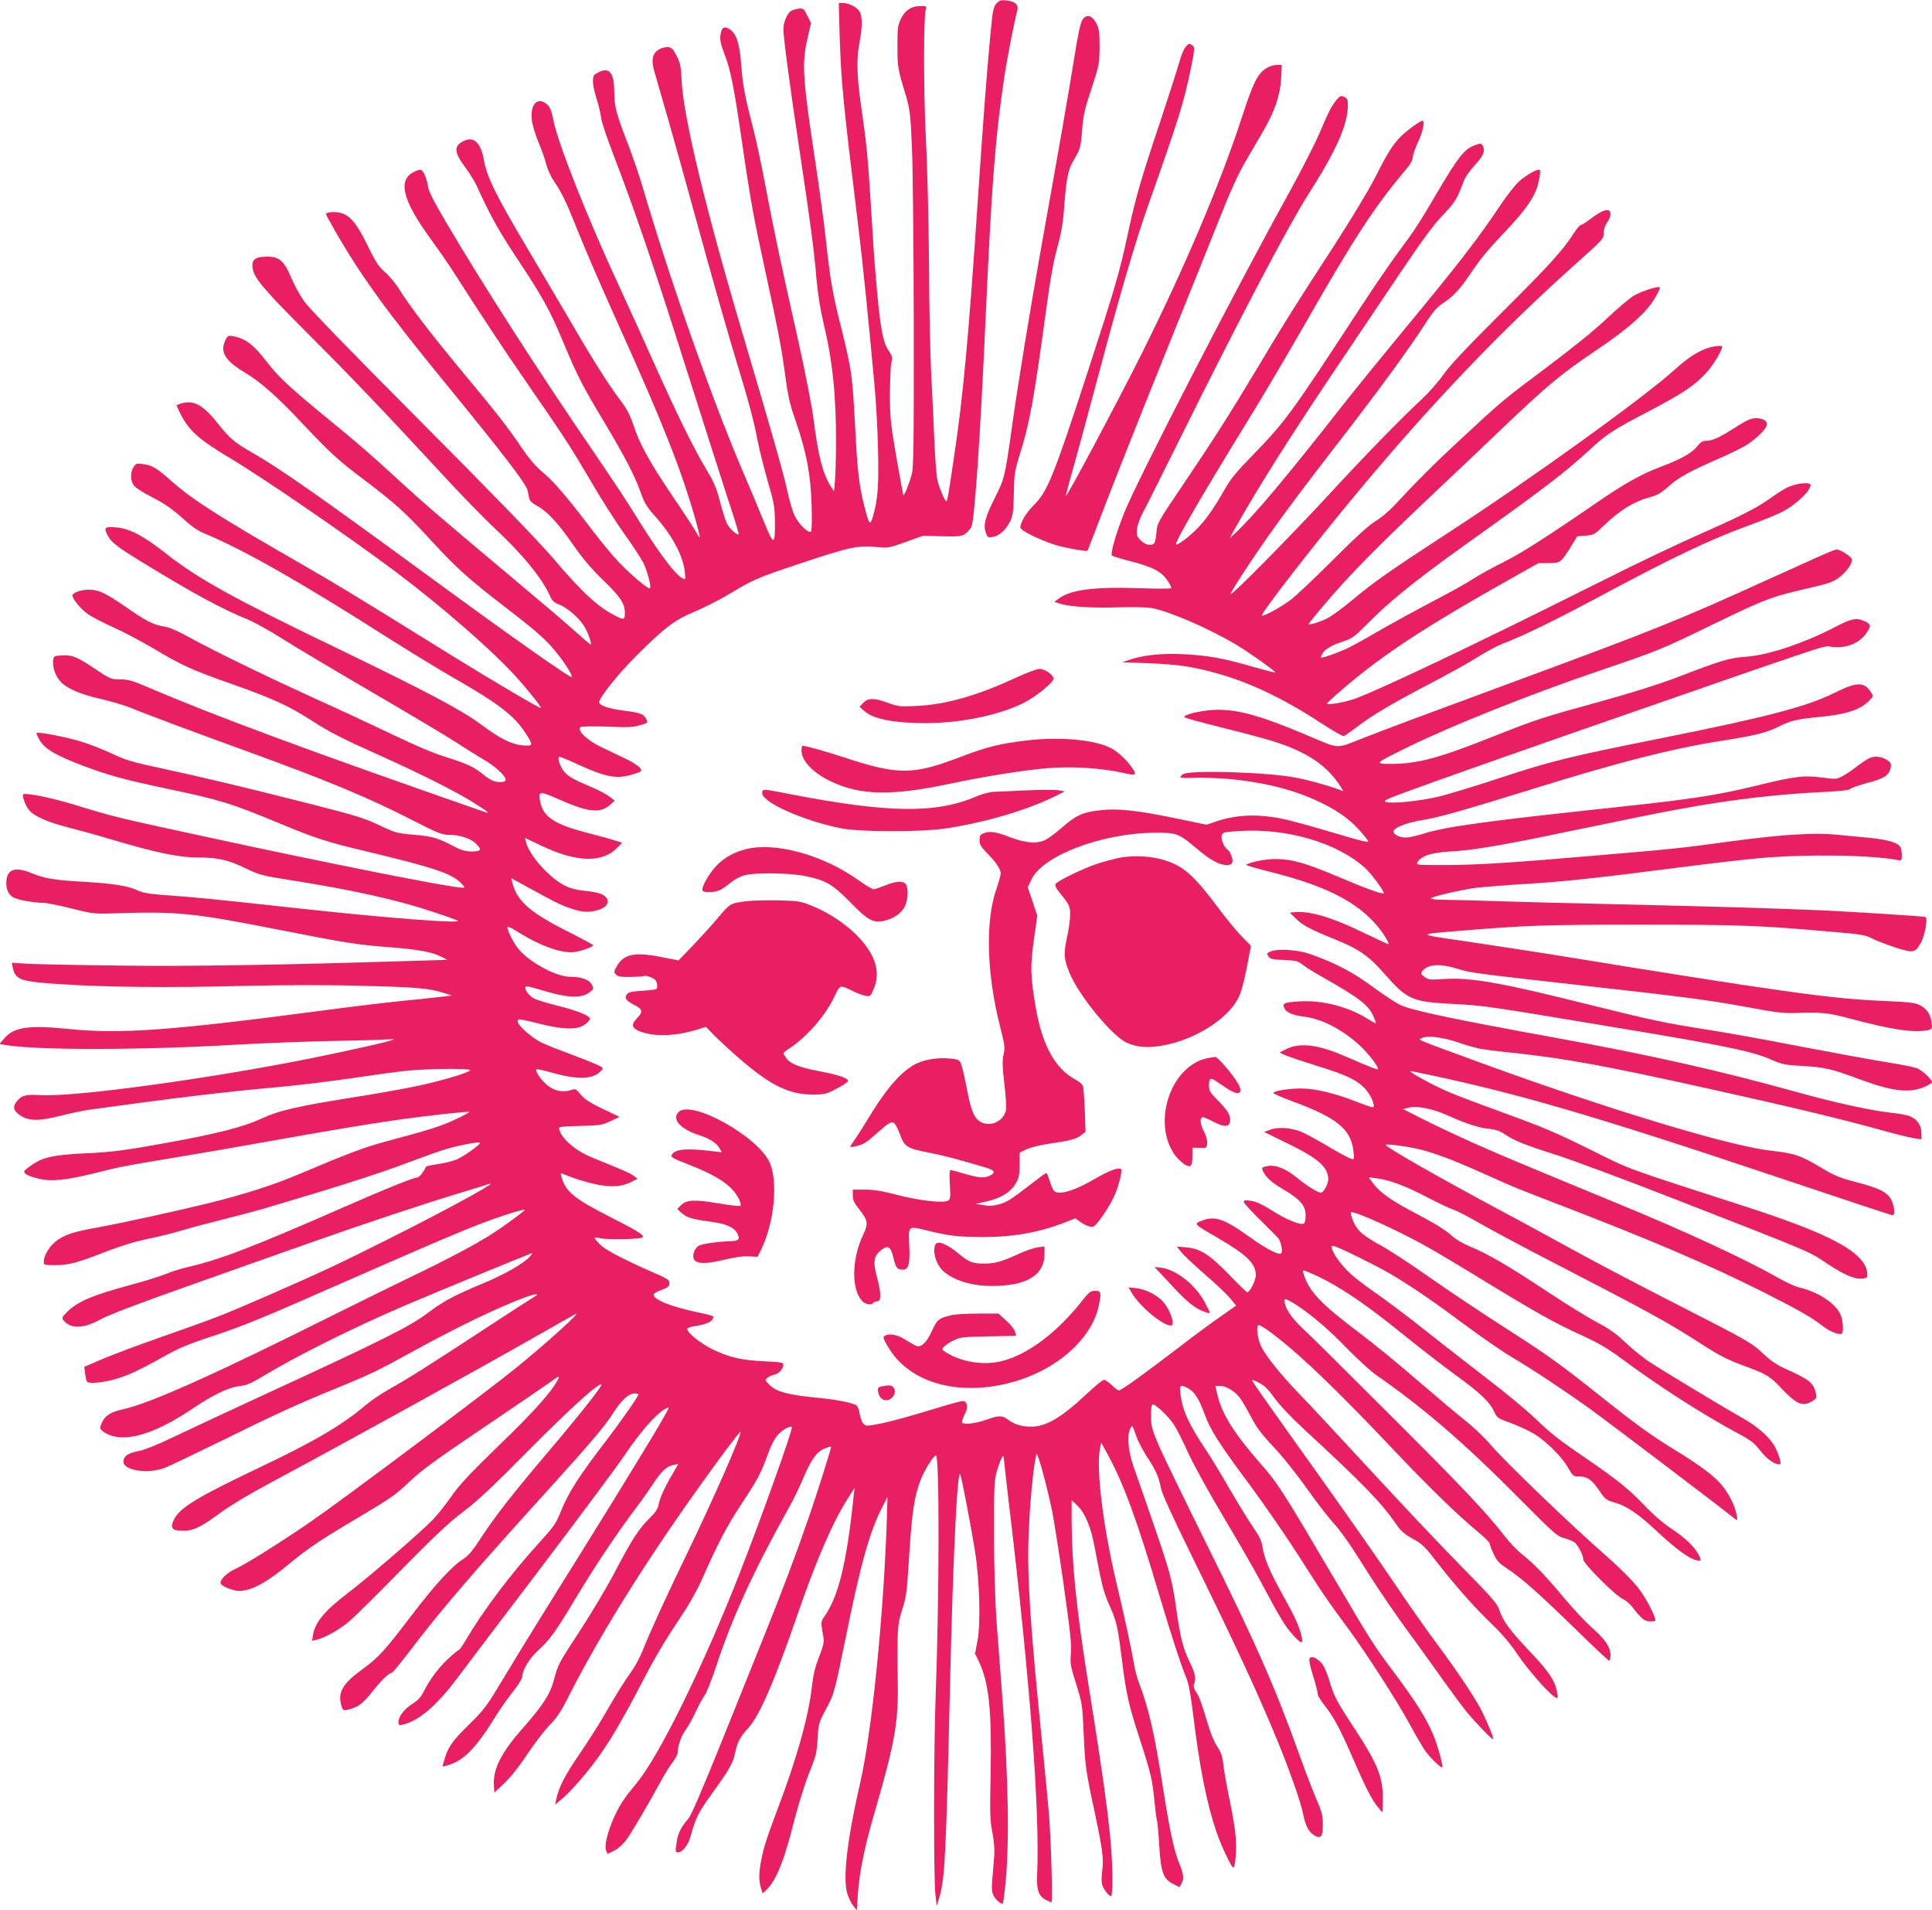<?xml version="1.0" standalone="no"?>
<!DOCTYPE svg PUBLIC "-//W3C//DTD SVG 20010904//EN"
 "http://www.w3.org/TR/2001/REC-SVG-20010904/DTD/svg10.dtd">
<svg version="1.0" xmlns="http://www.w3.org/2000/svg"
 width="1280pt" height="1265pt" viewBox="0 0 1280 1265"
 preserveAspectRatio="xMidYMid meet">
<g transform="translate(0,1265) scale(0.1,-0.1)"
fill="#e91e63" stroke="none">
<path d="M6602 12627 c-21 -23 -25 -43 -42 -224 -24 -258 -43 -508 -80 -1053
-63 -939 -99 -1328 -160 -1731 -11 -74 -25 -169 -32 -211 -6 -43 -14 -78 -18
-78 -10 0 -47 87 -60 141 -5 24 -15 145 -20 269 -5 124 -15 322 -21 440 -6
118 -13 440 -14 715 -2 278 -11 651 -21 840 -16 332 -16 816 1 858 6 15 1 17
-36 17 -61 0 -105 -30 -132 -88 -19 -41 -22 -64 -21 -182 0 -138 1 -142 59
-335 23 -80 28 -117 37 -335 6 -135 11 -663 12 -1175 1 -768 -1 -940 -13 -985
-16 -61 -49 -145 -56 -139 -2 3 -23 117 -47 254 -39 231 -42 263 -42 425 1 96
5 189 11 205 8 26 5 36 -22 76 -36 53 -55 160 -79 444 -15 177 -17 198 -41
590 -17 261 -24 334 -61 590 -28 196 -30 308 -9 418 18 95 19 164 2 197 -15
30 -71 60 -111 60 l-29 0 6 -217 c10 -305 20 -417 121 -1243 32 -259 69 -625
111 -1085 9 -93 19 -276 22 -406 6 -242 -1 -343 -34 -451 -18 -64 -25 -56 -58
75 -34 137 -44 222 -60 527 -18 338 -23 371 -90 642 -59 234 -73 312 -105 603
-11 105 -41 321 -65 480 -87 576 -94 670 -56 836 l24 107 -24 48 c-21 44 -27
49 -54 47 -16 -1 -40 -8 -52 -14 -26 -14 -53 -76 -53 -122 0 -55 48 -414 110
-822 71 -470 95 -655 110 -840 8 -89 24 -191 45 -280 61 -253 85 -485 84 -800
-1 -110 -4 -227 -8 -260 l-6 -60 -22 35 c-53 87 -81 194 -113 443 -12 92 -56
318 -106 540 -116 518 -154 696 -213 1007 -28 146 -64 317 -81 380 -54 206
-69 283 -79 418 -11 149 -34 215 -83 242 -34 18 -48 7 -55 -46 -4 -29 3 -61
27 -122 41 -108 60 -203 116 -582 55 -382 78 -506 154 -855 78 -357 105 -495
125 -640 28 -205 33 -226 79 -361 69 -199 97 -347 103 -547 3 -97 2 -172 -4
-178 -15 -15 -80 47 -108 104 -14 29 -37 106 -50 171 -24 110 -103 388 -295
1036 -248 836 -392 1435 -404 1675 -4 94 -9 117 -33 165 -24 46 -33 55 -58 58
-17 1 -44 -6 -62 -17 -40 -25 -49 -67 -30 -136 8 -27 50 -176 95 -330 44 -154
117 -415 162 -580 121 -442 242 -868 300 -1055 66 -214 105 -360 130 -491 11
-58 41 -177 66 -265 42 -141 47 -171 48 -264 2 -165 -7 -167 -69 -15 -29 72
-88 213 -132 315 -208 482 -494 1292 -678 1920 -20 68 -63 192 -94 275 -78
200 -91 250 -91 338 0 127 -28 171 -94 143 -18 -8 -37 -19 -41 -26 -13 -22 -7
-77 19 -159 14 -45 27 -101 29 -124 2 -23 40 -136 85 -252 141 -368 268 -739
478 -1405 122 -382 251 -789 319 -995 17 -55 31 -102 29 -104 -7 -9 -53 30
-73 62 -11 18 -33 85 -49 148 -24 94 -40 132 -91 217 -87 145 -192 360 -343
696 -71 160 -173 383 -225 496 -217 466 -419 975 -448 1130 -11 57 -21 80 -40
98 -62 53 -112 6 -102 -98 3 -33 21 -96 44 -151 22 -52 46 -120 53 -150 7 -29
30 -79 50 -109 50 -73 79 -133 139 -282 67 -169 151 -362 287 -666 295 -653
416 -960 508 -1281 20 -69 34 -126 32 -129 -3 -2 -12 11 -22 30 -9 18 -81 128
-160 244 -153 228 -216 341 -259 473 -20 59 -43 104 -78 150 -79 103 -183 267
-322 506 -71 121 -202 344 -292 495 -212 355 -278 488 -297 599 -21 118 -68
161 -136 126 -65 -33 -62 -73 12 -173 28 -37 62 -92 76 -122 88 -195 146 -299
273 -490 165 -249 213 -335 304 -554 88 -211 125 -284 267 -520 137 -229 204
-358 244 -471 22 -64 40 -93 86 -145 119 -131 194 -270 205 -378 6 -52 5 -54
-15 -43 -55 30 -173 190 -343 468 -37 59 -147 225 -245 368 -354 516 -741
1118 -981 1527 -81 138 -113 200 -118 235 -7 49 -27 97 -45 108 -5 3 -27 -3
-48 -14 -109 -55 -75 -188 113 -446 52 -71 120 -170 152 -220 180 -282 338
-521 505 -762 234 -339 268 -391 413 -638 64 -110 161 -261 214 -335 53 -74
108 -158 123 -187 26 -53 55 -160 44 -170 -9 -9 -119 83 -201 168 -45 46 -129
148 -188 226 -153 203 -248 314 -323 376 -42 35 -88 88 -132 153 -97 143 -170
237 -396 508 -209 252 -348 433 -422 551 -24 39 -66 89 -94 113 -41 36 -61 65
-114 175 -74 150 -118 203 -185 218 -40 9 -91 4 -91 -10 0 -4 30 -58 66 -121
170 -294 341 -529 714 -985 388 -474 543 -676 554 -720 4 -16 10 -41 12 -55 4
-18 20 -33 51 -50 68 -36 142 -116 239 -257 64 -92 119 -157 197 -233 118
-114 147 -157 147 -220 0 -46 -6 -48 -63 -19 -118 60 -218 153 -415 384 -97
113 -387 413 -872 900 -487 489 -744 754 -777 802 -28 40 -65 109 -84 154 -45
109 -79 139 -157 139 -80 0 -106 -19 -99 -73 9 -68 71 -141 377 -447 277 -277
493 -503 926 -971 100 -108 234 -245 298 -305 186 -173 317 -333 370 -451 14
-33 27 -45 62 -58 54 -20 137 -94 168 -149 24 -40 49 -116 40 -116 -3 0 -51
41 -107 91 -56 51 -253 218 -437 372 -428 358 -573 483 -735 632 -179 165
-250 227 -470 407 -243 199 -323 274 -395 368 -89 117 -142 157 -227 173 -29
6 -35 3 -48 -23 -40 -78 -6 -138 125 -216 105 -63 209 -154 375 -330 188 -200
244 -252 420 -384 202 -153 269 -213 445 -404 170 -184 246 -252 480 -432 217
-167 282 -224 352 -313 51 -64 98 -138 98 -156 0 -16 -395 262 -930 654 -753
551 -1004 727 -1193 835 -111 63 -146 93 -219 185 -99 126 -161 162 -241 140
-20 -5 -37 -12 -37 -15 0 -2 12 -28 26 -56 56 -110 121 -169 329 -293 226
-135 792 -524 1100 -755 299 -225 628 -511 787 -685 78 -85 182 -215 172 -215
-14 0 -315 177 -599 353 -637 395 -760 470 -990 602 -543 312 -712 420 -853
543 -103 92 -133 110 -196 118 -40 6 -46 4 -61 -20 -22 -33 -22 -86 0 -119 10
-16 61 -49 124 -81 80 -41 131 -76 197 -135 64 -59 106 -88 154 -107 248 -102
632 -320 1195 -679 149 -94 351 -218 450 -275 295 -168 400 -249 475 -363 55
-85 54 -91 -20 -84 -75 8 -146 44 -270 136 -132 98 -365 221 -930 494 -711
342 -944 471 -1156 637 -153 121 -246 170 -338 177 -73 6 -80 -1 -52 -55 23
-44 63 -75 231 -178 343 -209 517 -304 698 -378 46 -19 147 -76 225 -125 78
-50 336 -204 573 -342 237 -138 493 -290 568 -338 75 -49 163 -103 195 -122
70 -39 146 -108 146 -132 0 -13 -9 -17 -36 -17 -41 0 -64 11 -119 55 -58 46
-105 68 -240 110 -76 23 -203 76 -345 145 -124 59 -346 163 -495 230 -337 153
-699 329 -855 415 -81 45 -136 69 -173 75 -69 11 -116 34 -247 125 -139 96
-183 117 -245 119 -54 1 -115 -19 -115 -39 0 -23 59 -93 104 -124 25 -17 99
-56 166 -86 66 -29 187 -93 268 -141 189 -113 260 -145 527 -238 262 -93 365
-140 512 -234 129 -83 199 -119 473 -242 257 -116 489 -232 605 -305 114 -72
122 -80 55 -56 -1135 395 -1773 631 -2213 820 -101 43 -128 51 -182 51 -61 0
-65 2 -174 75 -115 77 -146 89 -221 83 -42 -3 -45 -5 -48 -33 -5 -42 14 -99
45 -135 40 -48 133 -89 272 -120 69 -16 160 -43 201 -60 93 -39 420 -161 776
-290 519 -189 795 -303 1083 -451 172 -88 200 -99 246 -99 70 0 142 -23 176
-56 44 -42 38 -54 -25 -54 -43 0 -69 7 -123 36 -103 54 -138 64 -263 75 -110
9 -120 12 -230 64 -102 48 -158 65 -490 149 -426 108 -675 167 -970 231 -175
37 -220 51 -310 94 -58 27 -152 64 -210 81 -101 30 -279 64 -288 55 -2 -2 6
-22 19 -45 33 -59 108 -103 283 -170 179 -67 274 -93 566 -155 355 -75 416
-94 745 -230 236 -98 307 -121 554 -180 465 -111 585 -151 647 -216 26 -27 26
-29 7 -29 -76 0 -882 160 -1689 335 -611 132 -611 132 -876 213 -157 48 -330
83 -344 70 -9 -10 14 -73 38 -103 31 -40 128 -83 261 -116 67 -17 187 -50 267
-74 303 -91 462 -125 595 -125 128 0 197 -16 309 -70 96 -46 111 -50 301 -80
412 -65 706 -130 950 -212 83 -27 154 -53 158 -57 21 -20 -492 20 -1073 84
-595 65 -662 71 -855 85 -112 8 -160 16 -191 31 -65 31 -165 47 -360 58 -198
12 -256 21 -344 57 -105 43 -157 29 -167 -44 -7 -53 11 -99 47 -117 31 -16
136 -35 196 -35 22 0 105 -17 185 -37 138 -35 149 -37 279 -33 429 14 526 4
1105 -110 444 -87 509 -98 735 -115 190 -15 273 -31 338 -64 l36 -19 -204 -6
c-901 -28 -1497 -38 -1960 -32 -278 3 -554 9 -614 12 l-108 7 7 -34 c17 -80
52 -92 330 -109 303 -19 699 -23 1175 -11 309 7 570 8 812 1 362 -9 440 -16
538 -47 l55 -17 -65 -8 c-36 -4 -155 -17 -265 -28 -110 -11 -335 -38 -500 -60
-1045 -138 -1362 -161 -1720 -125 -260 26 -355 11 -419 -66 l-29 -34 39 -7
c209 -35 886 -35 1524 2 195 11 488 22 650 25 162 3 319 7 349 10 29 2 51 2
48 -1 -8 -9 -279 -70 -542 -123 -675 -136 -1569 -258 -1793 -245 -106 6 -130
-1 -165 -47 -24 -33 -17 -57 27 -87 56 -38 124 -39 262 -4 65 17 155 36 199
42 581 80 897 118 1255 150 129 12 339 37 465 56 127 19 286 41 355 49 135 16
436 20 444 7 7 -12 -168 -66 -329 -101 -71 -16 -247 -48 -390 -71 -424 -67
-543 -94 -666 -151 -114 -53 -289 -98 -619 -158 -287 -52 -370 -63 -555 -71
-201 -10 -271 -25 -348 -79 -26 -18 -47 -36 -47 -40 0 -17 27 -31 91 -47 86
-22 176 -14 375 35 181 45 191 47 524 102 135 22 406 69 603 104 372 67 704
123 892 149 167 24 458 56 464 51 2 -3 -38 -25 -90 -49 -94 -45 -170 -69 -455
-145 -149 -40 -248 -77 -589 -221 -166 -70 -349 -129 -590 -189 -190 -47 -567
-130 -715 -157 -176 -32 -227 -47 -286 -86 -51 -34 -94 -101 -94 -145 0 -22 3
-23 76 -23 90 0 140 13 340 91 99 38 194 67 275 83 68 14 168 39 222 55 55 17
172 48 260 70 89 22 218 56 287 76 439 129 769 234 928 295 101 38 220 81 265
95 96 29 237 56 237 45 0 -14 -105 -88 -154 -110 -27 -11 -83 -25 -125 -31
-42 -6 -77 -14 -79 -17 -11 -30 -45 -72 -58 -72 -24 0 -206 -73 -479 -193
-623 -273 -830 -352 -1050 -402 -38 -9 -101 -29 -140 -45 -38 -15 -138 -47
-222 -69 -270 -73 -362 -113 -435 -188 -27 -28 -29 -34 -18 -48 50 -60 133
-57 253 9 54 29 256 106 577 219 272 97 635 225 805 285 356 126 757 259 995
331 91 27 174 53 185 57 98 35 -249 -156 -639 -352 -350 -176 -461 -228 -841
-394 -303 -131 -306 -132 -680 -264 -149 -52 -326 -118 -394 -147 l-123 -53 6
-44 c3 -24 8 -48 12 -53 9 -15 86 -10 166 10 93 24 167 57 333 150 104 59 167
86 320 136 214 71 326 116 920 378 550 241 732 319 890 379 125 47 265 91 272
85 4 -5 -124 -100 -217 -160 -105 -68 -309 -176 -540 -286 -96 -46 -327 -160
-512 -252 -792 -396 -1213 -584 -1390 -623 -86 -19 -124 -43 -145 -94 -13 -31
-12 -35 4 -49 113 -91 321 -40 595 144 141 95 241 143 316 152 44 5 76 18 137
55 230 140 610 330 975 486 166 71 761 316 820 338 8 3 4 -7 -10 -22 -42 -46
-165 -117 -310 -177 -196 -82 -263 -118 -370 -199 -115 -86 -297 -178 -1025
-513 -280 -129 -582 -270 -669 -312 -92 -44 -183 -81 -215 -86 -69 -13 -97
-30 -103 -64 -12 -61 150 -92 267 -50 27 9 198 91 380 180 352 174 505 244
760 348 226 93 270 113 495 237 304 168 595 308 768 370 63 23 94 22 50 -1
-12 -7 -165 -105 -338 -219 -360 -236 -486 -315 -620 -391 -52 -29 -125 -79
-162 -110 -146 -125 -332 -235 -683 -402 -418 -198 -541 -272 -580 -348 -32
-61 -17 -79 63 -79 64 1 117 27 241 119 66 48 194 125 336 201 451 241 1372
749 1763 972 134 77 250 142 258 145 32 12 -198 -196 -391 -353 -199 -162
-1152 -876 -1370 -1026 -198 -136 -422 -276 -487 -306 -66 -30 -111 -73 -106
-101 2 -9 27 -24 59 -35 50 -17 63 -18 111 -8 72 17 158 69 281 171 130 107
202 156 477 319 196 116 237 145 320 225 77 74 168 141 470 345 206 139 410
278 454 309 72 52 77 54 63 26 -44 -84 -155 -209 -387 -433 -199 -193 -266
-265 -318 -340 -36 -52 -93 -124 -126 -158 -77 -80 -429 -384 -561 -484 -156
-119 -217 -193 -232 -281 l-5 -36 38 10 c57 15 151 70 215 126 31 26 186 180
344 341 219 223 316 313 404 379 88 65 194 164 436 409 277 279 464 448 480
433 7 -8 -149 -206 -354 -447 -245 -290 -347 -420 -443 -567 -55 -85 -84 -120
-118 -141 -76 -48 -188 -171 -347 -379 -173 -228 -216 -275 -322 -352 -128
-93 -163 -151 -141 -234 11 -39 12 -40 43 -34 65 14 100 39 159 114 61 78 115
130 134 131 5 0 62 69 126 153 211 277 410 508 948 1101 244 270 340 383 385
455 61 97 108 141 151 141 13 0 24 -3 24 -6 0 -13 -124 -190 -218 -312 -176
-229 -250 -344 -301 -475 -27 -68 -46 -94 -138 -195 -187 -205 -368 -445 -483
-639 -23 -40 -46 -73 -51 -73 -4 0 -36 -26 -69 -57 -65 -60 -120 -134 -163
-218 -18 -37 -39 -59 -76 -82 -54 -34 -91 -83 -91 -121 0 -19 4 -22 28 -16
110 27 223 124 365 313 56 75 307 406 558 736 250 330 498 663 550 740 96 144
202 265 260 299 25 15 31 16 27 4 -16 -41 -278 -471 -591 -973 -193 -308 -411
-661 -485 -785 -129 -215 -139 -229 -246 -335 -112 -109 -140 -151 -164 -238
l-11 -39 27 7 c108 26 194 112 328 330 27 44 77 115 111 158 35 43 63 88 63
100 0 45 47 122 106 176 81 74 114 121 257 359 118 197 272 427 397 592 32 42
78 107 103 145 57 88 93 123 137 131 l34 7 -34 -59 c-58 -99 -89 -167 -96
-208 -5 -29 -19 -52 -58 -90 -72 -70 -120 -144 -232 -358 -53 -101 -154 -271
-224 -378 -151 -231 -152 -232 -180 -338 -26 -95 -73 -168 -207 -320 -142
-161 -197 -269 -191 -375 l3 -51 64 60 c40 37 98 109 154 194 50 74 117 162
149 194 44 44 73 87 113 165 234 467 604 1049 1053 1654 52 70 96 126 98 124
12 -12 -185 -459 -361 -822 -124 -255 -238 -504 -285 -623 -18 -46 -52 -109
-74 -140 -45 -62 -101 -151 -191 -307 -32 -55 -104 -168 -160 -250 -96 -141
-133 -214 -150 -294 l-7 -34 39 32 c51 41 148 149 226 253 88 116 181 275 312
527 70 136 153 279 226 386 78 116 131 208 168 290 114 257 165 353 271 515
108 164 120 189 174 335 14 39 39 87 56 106 28 35 85 68 96 56 10 -9 -206
-613 -351 -982 -242 -616 -531 -1202 -678 -1377 -29 -35 -68 -85 -86 -111 -74
-109 -136 -290 -115 -336 l9 -21 43 21 c26 13 59 42 82 73 34 46 140 226 234
398 20 37 52 88 71 113 19 25 35 55 35 68 1 44 25 113 52 148 15 19 46 74 67
120 22 47 50 97 61 112 11 14 45 100 75 190 105 320 248 632 481 1049 30 53
73 141 95 195 52 124 90 177 142 198 22 9 41 14 43 13 4 -5 -84 -284 -149
-473 -79 -230 -172 -477 -293 -778 -58 -144 -189 -469 -290 -721 -121 -299
-194 -470 -212 -491 -50 -56 -72 -101 -80 -164 -8 -54 -7 -61 8 -61 31 0 68
46 85 106 36 128 49 154 146 289 116 162 135 195 150 267 15 70 33 104 86 161
73 78 175 313 323 742 127 369 235 618 336 778 l46 72 -7 -60 c-46 -443 -100
-662 -196 -797 -17 -24 -20 -37 -14 -71 4 -23 9 -56 12 -73 3 -22 -6 -59 -31
-120 -25 -64 -38 -117 -46 -189 -22 -201 -99 -477 -227 -815 -73 -194 -92
-251 -109 -338 -17 -88 -18 -134 -3 -186 l11 -38 25 23 c66 62 119 195 188
471 25 98 68 234 95 302 46 113 51 134 57 228 5 100 7 106 55 196 56 105 55
102 143 532 90 442 151 656 232 810 l33 65 -5 -165 c-22 -638 -100 -1401 -176
-1729 -85 -368 -116 -630 -86 -731 9 -30 27 -68 40 -84 l24 -29 6 99 c11 155
43 316 116 565 130 448 153 578 149 843 -5 339 -2 388 26 474 32 98 33 111 51
388 17 268 34 377 74 480 26 67 86 163 102 164 24 1 22 -960 -2 -1590 -13
-341 -14 -1202 -2 -1315 l9 -80 17 55 c37 123 45 277 72 1445 19 815 48 1405
67 1359 10 -25 74 -356 99 -519 29 -183 37 -472 15 -584 l-16 -85 26 -53 c67
-143 85 -319 77 -751 -5 -252 -4 -301 12 -381 12 -65 16 -113 11 -166 -3 -41
-9 -108 -12 -148 -5 -57 -3 -80 10 -105 14 -28 52 -59 61 -50 1 2 8 49 14 106
30 276 23 713 -19 1269 -11 142 -27 359 -37 483 -10 144 -17 353 -17 580 -1
316 1 362 17 420 21 73 46 126 47 98 0 -10 14 -131 30 -270 144 -1199 211
-2077 191 -2504 -4 -93 11 -134 59 -159 16 -8 32 -15 36 -15 9 0 -2 402 -16
580 -6 74 -27 290 -46 480 -79 778 -100 1100 -89 1375 6 170 27 410 44 495 l8
45 12 -30 c18 -42 66 -230 91 -350 11 -55 46 -273 76 -485 44 -312 54 -399 49
-460 -6 -69 -3 -85 35 -205 40 -128 41 -134 50 -335 9 -207 13 -237 75 -525
48 -226 58 -299 48 -370 -5 -33 -6 -75 -2 -93 6 -32 44 -82 61 -82 4 0 8 48 8
108 0 242 -34 517 -160 1302 -78 483 -110 801 -110 1078 l0 136 36 -35 c53
-51 90 -140 115 -270 46 -247 59 -302 97 -387 49 -110 56 -139 82 -342 31
-252 46 -318 120 -545 76 -234 85 -272 100 -429 6 -60 13 -113 16 -118 3 -5 9
-76 14 -159 11 -182 27 -225 93 -258 l41 -21 13 23 c19 33 16 60 -16 139 -35
88 -61 211 -107 503 -56 357 -93 517 -157 685 -14 36 -30 98 -36 139 -12 74
-64 317 -120 551 -83 355 -129 729 -104 860 l9 45 46 -85 c102 -187 192 -432
337 -920 78 -263 149 -480 181 -555 15 -35 29 -112 46 -250 42 -347 90 -583
153 -769 31 -91 100 -236 112 -236 13 0 22 110 16 199 -3 47 -21 160 -41 251
-19 91 -38 196 -41 233 -6 53 -15 79 -39 116 -18 26 -42 81 -54 121 -54 177
-64 207 -86 240 -16 24 -21 41 -15 55 15 38 9 66 -30 148 -43 89 -61 160 -86
337 -30 212 -42 256 -175 640 -45 129 -96 276 -113 325 -34 99 -41 202 -18
244 12 23 14 21 35 -41 12 -36 45 -101 73 -144 61 -92 80 -136 94 -209 6 -35
74 -185 198 -437 293 -597 438 -908 566 -1218 83 -199 163 -426 179 -507 17
-83 37 -119 79 -143 39 -22 52 -3 51 78 0 56 -7 83 -43 166 -24 55 -71 178
-106 275 -170 474 -294 755 -630 1431 -143 289 -283 577 -310 640 -43 102 -49
123 -49 189 -1 46 3 76 10 78 17 6 108 -81 143 -136 18 -27 61 -113 96 -191
37 -79 140 -266 234 -423 93 -155 206 -352 251 -437 122 -229 154 -281 205
-338 55 -61 69 -65 60 -19 -16 72 -41 129 -121 272 -90 161 -128 251 -140 330
-5 37 -21 70 -59 125 -29 41 -100 157 -158 256 -57 100 -127 215 -154 255
-114 170 -157 261 -171 367 -10 69 -5 74 48 47 43 -22 74 -70 110 -170 40
-109 91 -190 309 -483 92 -125 236 -333 318 -462 149 -235 194 -301 327 -480
118 -160 329 -488 405 -630 40 -74 88 -156 107 -182 35 -47 103 -112 110 -105
7 7 -33 151 -59 213 -49 116 -119 227 -267 424 -128 170 -148 202 -385 605
-351 596 -375 634 -495 772 -174 198 -255 328 -284 453 l-14 60 31 0 c41 0 99
-35 132 -80 15 -19 47 -75 73 -124 35 -69 69 -114 147 -197 57 -59 154 -181
221 -275 65 -93 147 -198 180 -234 34 -36 101 -128 149 -205 121 -194 247
-381 374 -553 59 -81 151 -209 205 -285 54 -76 121 -166 148 -200 59 -72 169
-187 180 -187 8 0 -33 102 -74 185 -45 89 -159 259 -297 445 -68 91 -191 266
-274 390 -83 124 -300 434 -482 690 -442 619 -473 664 -469 669 2 2 24 -7 49
-20 33 -17 60 -45 98 -98 31 -44 107 -125 187 -199 406 -375 515 -488 619
-636 32 -47 56 -68 110 -98 60 -32 81 -52 149 -140 124 -160 259 -314 373
-423 71 -68 126 -133 172 -202 66 -99 210 -263 250 -285 19 -10 20 -8 13 32
-12 74 -53 137 -177 267 -136 143 -181 204 -205 278 -15 44 -46 80 -253 290
-130 132 -400 418 -600 635 -201 217 -412 445 -471 505 -130 135 -225 254
-256 320 -22 47 -32 124 -18 138 4 3 32 -12 63 -34 184 -132 441 -376 845
-804 220 -233 422 -429 554 -537 39 -33 72 -65 72 -72 0 -8 11 -38 25 -68 20
-44 37 -63 83 -93 104 -69 204 -157 441 -387 128 -126 237 -228 242 -228 5 0
9 17 9 38 0 52 -36 104 -127 184 -39 35 -118 119 -176 188 -120 145 -203 231
-280 292 -31 23 -84 79 -118 123 -129 165 -282 326 -768 811 -275 275 -533
531 -575 569 -72 68 -115 134 -116 178 0 17 5 16 48 -8 99 -57 237 -172 360
-300 70 -72 159 -154 197 -181 317 -220 584 -450 950 -819 234 -236 253 -252
300 -264 28 -7 58 -20 69 -29 24 -22 56 -86 56 -112 0 -27 211 -238 261 -261
20 -9 49 -34 65 -55 59 -77 80 -94 119 -94 33 0 36 2 29 23 -14 47 -68 144
-109 197 -43 55 -126 137 -220 220 -223 194 -673 627 -761 732 -36 42 -106
110 -156 150 -51 40 -196 162 -323 271 -126 110 -302 253 -390 319 -260 196
-334 275 -370 395 -6 22 -6 22 32 7 172 -71 348 -186 623 -408 113 -92 273
-215 355 -275 162 -117 226 -178 255 -243 17 -39 24 -43 107 -73 48 -18 117
-49 153 -70 82 -49 187 -153 229 -227 32 -56 34 -58 76 -58 52 0 82 -22 134
-98 35 -52 44 -59 97 -74 82 -23 161 -77 289 -198 113 -105 204 -173 251 -184
35 -9 38 -4 19 34 -28 54 -87 111 -180 173 -56 37 -123 95 -179 154 -98 104
-187 176 -381 308 -189 129 -239 168 -350 275 -55 52 -194 168 -310 256 -115
89 -300 232 -410 320 -110 87 -248 191 -305 231 -58 40 -134 96 -170 126 -64
52 -132 139 -145 185 -6 21 -4 23 17 17 43 -13 290 -135 377 -187 142 -85 285
-183 490 -336 107 -79 244 -174 305 -210 136 -80 336 -213 515 -340 100 -72
866 -652 970 -736 12 -9 13 -5 7 29 -11 59 -47 133 -95 193 -50 63 -140 131
-320 241 -151 93 -253 166 -495 359 -245 195 -339 263 -546 396 -294 190 -392
255 -612 408 -113 79 -247 166 -298 193 -50 26 -108 65 -129 86 -32 33 -61 92
-61 127 0 24 325 -123 525 -238 61 -34 200 -118 310 -185 396 -242 510 -306
703 -394 102 -46 164 -83 260 -154 246 -182 536 -368 773 -495 80 -43 104 -62
143 -113 42 -54 92 -89 126 -89 14 0 4 43 -26 107 -32 66 -108 136 -216 198
-165 94 -555 330 -628 379 -41 28 -111 85 -155 127 -60 57 -107 90 -190 133
-60 32 -213 127 -340 211 -239 159 -380 241 -500 290 -38 16 -86 43 -105 60
-51 46 -109 83 -245 155 -175 91 -247 143 -297 214 l-21 28 54 -7 c86 -11 190
-50 332 -124 73 -38 150 -75 172 -82 22 -6 99 -46 170 -87 72 -41 252 -138
400 -215 769 -398 842 -438 1094 -600 101 -65 163 -96 250 -128 164 -60 184
-71 264 -156 102 -107 140 -122 204 -84 29 18 31 22 23 56 -15 65 -46 89 -203
159 -54 25 -96 53 -140 94 -80 77 -95 86 -597 342 -234 119 -535 278 -670 352
-135 74 -348 191 -475 258 -409 219 -765 422 -765 437 0 7 112 -6 190 -22 107
-22 244 -72 440 -160 230 -103 217 -98 500 -207 625 -240 1025 -411 1375 -588
242 -122 322 -169 393 -225 42 -34 107 -59 124 -49 15 10 8 94 -11 133 -38 73
-146 143 -267 172 -27 6 -85 32 -129 57 -230 131 -618 311 -1075 499 -633 261
-774 320 -954 400 -105 47 -254 117 -331 156 l-140 71 39 9 c54 14 154 -6 252
-49 126 -57 210 -84 277 -91 45 -4 74 -14 105 -35 64 -44 129 -70 343 -138
107 -34 469 -169 804 -300 892 -348 867 -337 986 -417 128 -87 210 -117 262
-97 17 6 9 60 -16 97 -71 109 -295 217 -777 373 -838 271 -753 240 -1040 382
-216 107 -317 150 -545 232 -154 56 -327 121 -385 146 -111 46 -293 148 -250
139 667 -135 1179 -284 2449 -710 401 -135 734 -245 740 -245 17 0 13 57 -6
97 -25 54 -79 82 -226 120 -108 28 -148 43 -222 87 -163 97 -184 104 -366 126
-271 32 -1082 278 -1889 573 -465 170 -436 158 -415 169 38 22 137 10 259 -31
99 -34 146 -43 275 -57 399 -40 660 -87 1393 -250 520 -115 870 -199 1138
-274 80 -22 169 -44 198 -49 l52 -8 0 42 c0 50 -28 91 -76 111 -18 8 -77 19
-131 24 -134 15 -378 69 -618 136 -506 141 -972 246 -1600 360 -686 125 -948
180 -1030 218 -27 13 -108 66 -180 119 -130 97 -258 163 -417 218 -79 28 -210
36 -256 18 -31 -13 -32 -15 -18 -34 12 -17 28 -21 103 -24 78 -3 92 -6 123
-31 19 -15 73 -49 120 -75 262 -149 315 -190 350 -268 10 -23 17 -43 16 -45
-2 -2 -25 11 -51 27 -130 82 -302 127 -453 118 -104 -6 -120 -13 -102 -47 15
-28 59 -46 135 -55 112 -13 254 -88 364 -190 57 -53 121 -136 121 -156 0 -8
-65 17 -208 80 -189 83 -310 98 -404 50 l-41 -21 42 -19 c23 -10 117 -41 209
-70 194 -59 268 -95 322 -157 34 -38 61 -104 48 -117 -2 -2 -51 14 -108 36
-146 58 -277 89 -371 89 -78 0 -175 -15 -183 -29 -3 -4 54 -29 127 -56 296
-109 389 -185 404 -332 6 -55 6 -55 -18 -48 -13 4 -76 38 -139 75 -63 38 -142
81 -175 97 -72 33 -162 41 -220 20 l-40 -15 156 -76 c203 -99 269 -157 269
-237 0 -33 -31 -89 -49 -89 -21 0 -93 45 -164 103 -68 55 -134 82 -183 74 -46
-8 -48 -10 -34 -39 22 -41 53 -69 137 -119 111 -67 143 -105 143 -170 0 -33
-5 -51 -14 -55 -24 -9 -120 30 -211 89 -64 40 -105 59 -138 63 -36 5 -47 4
-47 -7 0 -7 49 -61 108 -119 59 -58 114 -113 121 -122 18 -23 30 -83 21 -98
-12 -19 -98 25 -215 109 -163 117 -226 139 -311 106 -57 -22 -57 -21 96 -110
202 -117 260 -174 260 -251 0 -36 -39 -114 -57 -114 -4 0 -59 53 -122 119
-131 134 -188 170 -285 179 l-59 5 29 -37 c16 -20 85 -85 154 -145 69 -59 144
-130 168 -158 l42 -51 -97 -68 c-54 -37 -182 -131 -284 -210 -240 -183 -380
-284 -396 -284 -7 0 -28 16 -47 35 -20 19 -43 35 -52 35 -9 0 -59 -41 -112
-91 -169 -159 -271 -219 -370 -219 -62 0 -110 14 -152 45 -42 31 -59 31 -148
0 -39 -14 -92 -25 -117 -25 -43 0 -46 1 -39 23 3 12 13 35 21 51 18 35 10 76
-17 76 -10 0 -72 -16 -137 -36 -224 -68 -348 -103 -427 -117 -73 -14 -79 -14
-96 3 -9 9 -20 38 -24 63 -4 25 -13 50 -20 56 -21 18 -126 39 -246 51 -214 20
-291 41 -339 94 -24 26 -24 26 -5 41 10 8 31 17 46 20 30 7 58 39 58 66 0 14
-19 17 -127 22 -150 7 -228 25 -338 77 -83 39 -182 120 -171 139 4 6 23 13 44
16 72 11 112 26 122 46 13 23 17 22 -110 49 -168 36 -280 82 -280 114 0 7 23
22 53 32 44 16 52 23 52 44 0 22 -12 30 -100 68 -199 87 -321 151 -357 186
-21 21 -38 41 -38 46 0 4 17 4 37 -2 42 -11 268 -7 280 6 14 14 -35 44 -228
142 -211 107 -275 157 -303 239 -14 44 -14 46 2 40 71 -31 189 -66 252 -76 88
-13 145 -7 202 22 l42 21 -25 19 c-22 17 -65 36 -272 120 -112 45 -202 121
-221 185 -7 21 -4 22 136 26 132 3 148 6 203 32 l60 28 -110 52 c-83 40 -120
63 -146 94 -34 40 -37 42 -68 31 -52 -18 -117 -3 -162 38 -41 37 -75 90 -65
100 3 3 50 -7 103 -22 171 -49 274 -45 326 13 17 19 16 20 -40 45 -32 14 -110
44 -173 68 -63 23 -144 55 -180 72 -67 32 -160 114 -160 142 0 19 3 19 170
-22 123 -30 212 -33 256 -10 36 19 58 43 50 55 -12 20 -98 52 -215 81 -67 17
-135 38 -151 46 -31 16 -60 51 -60 72 0 16 11 13 155 -29 126 -36 210 -39 260
-8 39 24 42 35 20 67 -19 27 -72 43 -140 43 -94 1 -273 99 -344 189 -33 42
-74 126 -69 141 2 5 28 -7 58 -26 152 -97 302 -152 386 -140 46 6 124 34 124
45 0 3 -66 39 -147 80 -268 133 -358 210 -389 335 l-7 29 79 -43 c205 -113
244 -133 311 -156 79 -27 126 -30 184 -12 75 22 88 72 27 104 -17 9 -67 19
-112 23 -58 6 -97 16 -136 36 -102 52 -234 200 -255 287 l-7 28 105 -50 c237
-114 410 -118 510 -12 l29 30 -49 15 c-26 9 -104 30 -173 48 -228 58 -304 108
-322 214 -12 67 -3 67 130 8 190 -84 269 -92 334 -34 l31 28 -36 27 c-19 15
-71 42 -115 61 -120 50 -157 71 -185 104 -25 30 -44 87 -34 98 3 3 54 -17 114
-45 187 -86 259 -102 355 -77 34 9 67 20 72 25 16 16 -24 49 -109 89 -44 21
-115 55 -157 75 -90 43 -161 113 -131 130 10 5 82 6 178 3 130 -6 172 -4 214
9 55 16 56 16 41 44 -16 31 -42 40 -155 54 -98 13 -155 34 -155 55 0 30 123
184 240 301 193 194 257 242 393 299 62 26 162 77 223 113 162 98 190 110 450
197 358 120 405 130 539 117 66 -7 77 -5 185 34 l114 41 127 -3 c116 -3 130
-1 156 18 15 11 33 32 39 45 21 45 59 598 94 1384 40 884 64 1200 125 1602 16
108 68 376 84 430 12 41 -11 63 -71 70 -36 4 -47 1 -66 -20z"/>
<path d="M7173 12521 c-14 -19 -30 -91 -57 -261 -35 -221 -98 -580 -216 -1240
-78 -437 -156 -916 -195 -1194 -47 -334 -49 -344 -111 -468 -67 -133 -80 -183
-64 -233 12 -35 14 -37 48 -31 44 7 88 47 116 106 17 38 21 66 23 182 2 125 5
145 37 250 68 216 94 358 176 958 28 210 50 330 74 417 26 93 38 158 46 265
15 201 26 254 64 318 44 74 45 77 56 204 7 93 17 138 62 271 51 155 52 163 53
275 0 100 -3 120 -22 156 -28 53 -63 62 -90 25z"/>
<path d="M7852 12335 c-11 -14 -29 -60 -41 -104 -12 -43 -69 -220 -126 -392
-129 -385 -162 -500 -215 -749 -52 -241 -85 -355 -261 -895 -230 -706 -270
-803 -361 -892 -48 -48 -88 -114 -88 -147 0 -19 119 -79 227 -114 58 -19 211
-47 218 -40 1 2 23 57 48 123 112 295 263 676 485 1227 132 326 285 708 341
848 67 171 123 294 167 370 37 63 93 160 125 215 76 132 111 235 117 348 l4
87 -33 0 c-19 0 -48 -9 -66 -20 -61 -37 -88 -90 -167 -333 -144 -440 -379
-993 -667 -1570 -162 -322 -498 -954 -499 -934 0 4 24 94 54 200 30 105 104
381 166 612 136 512 239 863 320 1095 214 605 243 700 290 928 25 124 26 138
12 150 -22 17 -28 15 -50 -13z"/>
<path d="M8855 11988 c-32 -38 -53 -78 -118 -231 -29 -67 -116 -237 -193 -377
-369 -667 -1014 -1919 -1097 -2130 -54 -135 -92 -269 -80 -280 4 -4 55 -20
113 -35 126 -32 185 -57 223 -93 27 -25 57 -72 57 -88 0 -4 -98 -4 -217 0
-303 10 -459 -12 -534 -73 l-23 -18 35 -11 c61 -21 211 -30 384 -25 102 3 193
1 227 -5 120 -23 381 -136 564 -246 85 -51 259 -175 253 -181 -2 -1 -72 17
-155 40 -192 56 -296 74 -459 82 -142 6 -258 -6 -347 -36 l-53 -18 170 -6 c94
-3 211 -13 260 -22 302 -53 572 -168 896 -380 72 -47 137 -84 143 -81 6 2 46
31 90 64 101 77 230 153 494 291 117 61 255 138 306 171 50 32 121 70 156 84
130 49 339 150 629 305 517 277 752 388 1019 485 85 31 181 70 214 88 70 37
152 108 174 149 13 26 13 30 -1 35 -26 10 -102 -4 -148 -27 -23 -12 -73 -44
-112 -72 -74 -54 -187 -113 -400 -207 -241 -107 -432 -198 -782 -373 -757
-379 -1375 -673 -1562 -744 -62 -23 -195 -47 -189 -33 4 10 103 97 188 166
236 192 506 366 989 638 l224 126 67 0 c77 0 82 4 149 111 l41 67 56 4 c50 4
60 9 107 55 116 112 207 169 319 200 50 14 75 28 125 73 62 57 147 103 348
190 55 24 125 59 156 76 62 37 135 105 144 135 9 28 -20 48 -71 49 -33 0 -59
-12 -140 -63 -104 -67 -149 -87 -194 -87 -19 0 -36 -11 -57 -38 -36 -45 -111
-86 -248 -137 -117 -44 -241 -113 -414 -233 -333 -229 -498 -334 -619 -395
-73 -36 -163 -86 -200 -110 -37 -25 -157 -92 -267 -149 -110 -58 -275 -148
-367 -201 -92 -54 -189 -107 -215 -118 -72 -31 -156 -60 -161 -54 -3 2 3 16
12 30 18 28 65 54 146 80 45 15 70 33 140 104 180 181 332 302 820 649 353
252 513 375 660 511 115 106 149 129 400 260 225 119 294 165 375 252 47 52
105 148 105 175 0 4 -21 3 -47 0 -78 -11 -162 -59 -259 -147 -197 -181 -961
-732 -1509 -1088 -389 -253 -498 -330 -631 -442 -66 -55 -142 -111 -171 -125
-50 -25 -123 -47 -123 -37 0 2 42 55 94 116 170 203 358 394 775 787 91 85
275 260 410 389 309 294 389 361 631 524 216 146 334 252 389 350 18 32 31 61
28 63 -11 12 -131 -28 -180 -59 -28 -19 -108 -87 -177 -152 -77 -73 -227 -194
-395 -320 -288 -215 -290 -217 -580 -486 -174 -162 -265 -253 -430 -430 -33
-35 -89 -82 -125 -103 -45 -28 -132 -108 -281 -257 -119 -119 -245 -238 -280
-264 -68 -50 -175 -108 -189 -103 -15 5 336 458 614 793 506 610 981 1106
1490 1559 156 139 161 146 161 183 0 24 9 50 23 70 23 32 29 68 12 78 -18 11
-61 -8 -117 -51 -31 -24 -62 -44 -69 -44 -6 0 -27 -24 -45 -52 -74 -116 -166
-217 -479 -528 -229 -228 -344 -350 -386 -410 -32 -46 -95 -118 -139 -159
-150 -140 -380 -376 -624 -641 -237 -257 -639 -665 -648 -656 -6 5 118 197
236 366 111 158 246 339 456 610 286 369 480 634 598 816 52 81 77 109 120
138 67 44 108 89 175 187 72 108 116 160 238 289 110 116 172 199 200 267 18
43 34 132 25 138 -14 8 -92 -35 -137 -77 -26 -24 -78 -90 -117 -148 -164 -244
-281 -395 -666 -860 -134 -162 -298 -364 -365 -449 -406 -518 -611 -761 -736
-876 l-33 -30 33 60 c143 258 383 637 685 1085 116 173 301 448 410 610 145
215 221 319 282 383 81 84 98 111 138 221 11 31 41 74 77 113 58 63 71 97 49
132 -8 12 -16 12 -55 -3 -63 -24 -106 -78 -232 -291 -137 -233 -158 -265 -271
-417 -52 -70 -161 -230 -243 -355 -471 -721 -501 -763 -735 -1003 -92 -94
-134 -146 -170 -210 -66 -116 -114 -187 -175 -253 -49 -53 -139 -122 -148
-113 -11 12 167 318 473 816 100 162 266 444 370 625 333 583 466 788 672
1033 36 42 53 72 53 90 0 15 16 60 35 101 30 63 47 141 30 141 -17 0 -116 -73
-152 -112 -55 -60 -81 -104 -167 -272 -40 -80 -163 -282 -282 -466 -242 -372
-310 -480 -489 -780 -182 -304 -292 -477 -493 -775 -172 -254 -176 -261 -180
-320 -2 -33 -9 -66 -14 -72 -18 -22 -58 -14 -90 17 -27 28 -30 36 -25 77 3 25
21 75 41 112 20 36 125 246 234 466 401 809 724 1423 857 1633 189 295 265
467 265 597 0 35 -4 44 -24 53 -22 10 -28 8 -51 -20z"/>
<path d="M12085 8979 c-38 -17 -214 -97 -390 -176 -578 -263 -738 -327 -1690
-678 -685 -253 -759 -281 -969 -362 -196 -76 -149 -79 -396 25 -307 129 -460
169 -610 159 -88 -6 -197 -34 -183 -48 5 -5 126 -38 271 -74 144 -36 297 -77
339 -92 213 -70 342 -160 427 -297 18 -28 18 -29 0 -21 -59 24 -212 68 -299
84 -187 37 -713 52 -749 22 -9 -7 -16 -17 -16 -20 0 -4 40 -5 89 -3 49 2 149
-1 222 -7 239 -21 439 -71 609 -152 149 -71 231 -136 323 -256 14 -19 -28 -9
-270 63 -117 35 -247 70 -290 79 -168 35 -307 30 -445 -16 l-64 -22 -202 42
c-265 55 -392 68 -511 53 -111 -13 -153 -33 -249 -117 -41 -35 -89 -71 -107
-79 -56 -27 -134 -20 -235 19 -93 36 -131 42 -174 25 -21 -8 -26 -16 -26 -45
0 -29 9 -44 46 -82 59 -59 94 -110 94 -137 0 -12 -13 -60 -29 -106 -74 -212
-64 -563 25 -910 31 -122 33 -139 23 -185 -9 -42 -8 -80 5 -194 10 -78 14
-156 11 -174 -15 -70 -93 -111 -159 -83 -47 20 -70 68 -96 202 -11 60 -27 132
-35 161 -15 51 -16 52 -60 59 -81 12 -175 0 -239 -29 -93 -43 -192 -152 -304
-334 -51 -83 -104 -166 -117 -184 -14 -18 -23 -34 -21 -36 2 -2 25 1 50 8 34
8 65 28 111 70 90 81 111 94 130 79 8 -7 24 -38 36 -70 31 -86 46 -96 189
-124 114 -23 170 -38 372 -97 71 -21 80 -36 32 -58 -36 -16 -69 -13 -163 14
-47 14 -89 25 -94 25 -6 0 -8 -37 -4 -94 5 -77 4 -96 -9 -107 -25 -21 -183 -4
-336 35 -102 27 -157 36 -217 36 l-81 0 0 -39 c0 -30 9 -50 41 -89 59 -74 63
-97 29 -168 -78 -164 -81 -363 -8 -441 22 -24 62 -31 73 -13 3 6 15 10 26 10
29 0 28 55 -3 169 -24 89 -19 130 23 165 51 43 71 32 89 -49 14 -61 25 -75 60
-75 40 0 50 38 44 158 -7 132 -7 132 103 105 161 -40 217 -46 383 -47 206 0
374 30 551 99 l64 25 27 -20 c37 -27 74 -41 93 -34 22 9 102 124 135 197 30
63 58 173 47 183 -14 14 -79 -10 -165 -60 -146 -86 -252 -117 -281 -82 -6 7
-18 37 -27 65 -8 28 -18 51 -22 51 -4 0 -36 -23 -72 -51 -158 -122 -185 -140
-236 -155 -41 -12 -67 -13 -107 -7 l-52 9 76 17 c93 22 156 61 189 119 21 36
25 56 25 123 l0 80 45 22 c26 12 92 29 155 38 139 20 176 30 210 57 l27 21 -5
141 c-3 78 -8 150 -12 161 -3 12 -26 31 -50 44 -135 72 -221 229 -264 483 -34
200 -36 269 -11 445 l22 158 -31 94 -32 94 26 54 c77 157 463 303 810 307 153
1 162 -2 290 -110 87 -73 143 -103 192 -104 23 0 33 5 38 20 6 19 -16 73 -35
85 -20 12 -42 67 -36 90 6 22 13 24 111 30 319 22 656 -77 842 -247 42 -39
128 -156 120 -165 -8 -8 -127 35 -298 108 -216 92 -312 119 -419 119 -65 0
-163 -19 -194 -38 -5 -3 67 -24 160 -47 344 -87 542 -182 680 -326 51 -53 104
-132 104 -153 0 -3 -71 30 -158 72 -207 102 -365 150 -463 140 l-34 -3 37 -36
c49 -49 97 -74 255 -138 164 -66 230 -111 335 -231 152 -173 183 -186 456
-200 198 -10 239 -16 1047 -151 764 -127 936 -162 1070 -222 62 -27 85 -32
201 -38 142 -8 188 -19 364 -84 223 -84 338 -98 438 -55 29 12 52 26 52 31 0
19 -63 78 -99 93 -22 8 -115 27 -208 41 -92 15 -339 60 -548 100 -209 41 -481
90 -605 110 -313 49 -384 64 -815 171 -588 147 -783 181 -959 169 -95 -6 -103
-5 -129 15 -26 21 -27 23 -11 41 41 45 119 48 244 8 74 -23 115 -28 790 -104
707 -79 867 -100 1115 -146 164 -31 240 -41 300 -39 194 6 237 2 375 -35 284
-76 426 -97 520 -79 32 7 32 8 27 52 -6 54 -32 91 -80 115 -30 15 -75 20 -240
27 -354 15 -672 60 -2187 306 -157 25 -418 65 -580 89 -328 47 -328 46 -45 69
453 37 557 41 1200 41 662 0 782 -4 1260 -46 204 -17 235 -22 276 -44 26 -14
95 -41 154 -60 122 -39 131 -38 170 28 28 49 49 166 31 173 -17 5 -435 32
-686 44 -298 13 -767 27 -1355 40 -264 6 -613 15 -775 20 -162 6 -332 10 -377
10 -46 0 -83 4 -83 9 0 11 202 58 305 71 44 5 190 17 325 25 258 16 444 36
1015 109 193 25 433 53 535 62 305 27 721 22 908 -12 31 -6 32 -5 32 31 0 20
-4 45 -10 55 -15 28 -84 48 -200 60 -58 5 -157 15 -220 21 -148 15 -364 2
-710 -45 -323 -44 -369 -49 -865 -91 -577 -50 -812 -65 -1028 -65 -186 0 -187
0 -175 20 27 43 92 63 232 71 134 7 339 42 736 125 488 101 604 125 785 158
333 61 644 97 955 111 98 5 150 11 160 20 8 8 60 25 115 40 107 28 140 49 151
98 5 24 2 34 -17 48 -34 26 -84 34 -120 19 -17 -7 -56 -33 -87 -57 -31 -25
-75 -54 -97 -65 -37 -20 -45 -20 -136 -8 -119 16 -182 8 -461 -61 -231 -56
-414 -84 -883 -134 -880 -94 -1137 -129 -1290 -176 -70 -22 -111 -29 -138 -26
-43 6 -73 28 -63 46 16 26 96 54 200 71 104 17 262 62 756 215 534 166 891
257 1203 306 236 37 305 54 389 95 80 40 119 50 263 64 185 17 281 49 339 109
28 29 28 31 12 55 -46 71 -92 71 -241 -3 -186 -92 -450 -161 -1145 -300 -624
-125 -729 -151 -1082 -267 -157 -52 -333 -105 -389 -119 -126 -30 -300 -49
-352 -38 -35 8 -15 16 332 141 204 73 608 215 898 316 1831 636 1655 578 1720
571 97 -11 183 24 230 94 31 45 29 56 -11 75 -55 26 -89 20 -193 -35 -207
-108 -445 -188 -593 -199 -114 -8 -155 -20 -476 -143 -100 -38 -299 -101 -485
-152 -392 -108 -424 -118 -697 -226 -384 -153 -520 -189 -701 -189 -108 1
-107 2 124 115 289 142 808 348 1269 505 381 129 398 136 736 300 371 180 389
186 688 255 41 9 89 23 107 31 65 27 135 104 135 148 0 16 -77 66 -101 66 -8
0 -45 -14 -84 -31z"/>
<path d="M6726 8159 c-254 -118 -461 -176 -651 -185 -112 -6 -125 -4 -191 20
-93 34 -133 34 -165 0 l-24 -26 32 -28 c59 -53 192 -79 403 -80 231 0 481 51
646 131 82 40 204 138 204 164 0 24 -59 65 -93 64 -18 0 -90 -27 -161 -60z"/>
<path d="M6809 7746 c-183 -21 -271 -43 -449 -111 -312 -120 -412 -120 -777 1
-119 39 -242 73 -265 74 -5 0 -8 -15 -8 -33 0 -66 80 -149 195 -203 198 -94
404 -97 800 -13 209 45 481 88 637 101 158 13 355 1 496 -31 94 -21 99 -17 54
45 -34 46 -91 98 -131 118 -107 56 -333 77 -552 52z"/>
<path d="M5050 7396 c0 -61 276 -184 525 -233 130 -25 533 -25 695 0 277 43
557 128 745 225 l40 20 -39 7 c-22 4 -116 4 -210 0 -94 -4 -193 -9 -221 -10
-30 -1 -78 -14 -120 -32 -265 -113 -581 -109 -1232 17 -185 36 -183 36 -183 6z"/>
<path d="M4945 7026 c-78 -19 -142 -54 -195 -107 -50 -50 -107 -150 -95 -168
10 -17 82 -13 118 5 18 10 49 31 70 49 21 18 59 39 85 46 70 21 306 18 412 -5
132 -28 177 -54 292 -171 118 -121 153 -141 226 -124 62 13 116 52 138 97 21
44 23 124 5 146 -19 23 -67 20 -136 -9 -33 -13 -68 -25 -77 -25 -9 0 -52 25
-95 56 -235 169 -552 258 -748 210z"/>
<path d="M7401 6965 c-35 -8 -94 -24 -130 -36 -93 -30 -271 -117 -278 -135 -3
-9 4 -28 16 -42 78 -97 81 -103 81 -161 0 -32 -9 -99 -21 -151 -23 -107 -21
-142 16 -232 62 -153 285 -424 383 -466 71 -30 135 -35 237 -17 210 37 429
175 499 314 18 34 38 106 56 200 l28 146 -64 65 c-35 36 -110 128 -167 205
-116 156 -191 231 -270 269 -106 53 -258 68 -386 41z"/>
<path d="M4940 6680 c-103 -14 -105 -16 -182 -108 -40 -48 -116 -131 -168
-186 l-95 -98 -110 22 c-180 36 -254 21 -300 -63 -18 -34 -19 -38 -3 -53 13
-13 34 -16 98 -15 46 1 86 4 91 7 4 2 23 -2 42 -10 25 -10 36 -22 40 -42 3
-16 1 -32 -5 -35 -5 -4 -49 -9 -96 -12 -65 -4 -89 -9 -98 -22 -19 -25 -7 -43
47 -71 58 -29 61 -46 18 -90 -41 -43 -33 -67 29 -89 100 -34 235 -28 383 19
l46 14 59 -60 c33 -33 104 -99 160 -147 208 -181 330 -241 491 -241 75 0 88 3
154 38 40 20 74 43 77 50 6 19 -57 41 -193 67 -133 25 -193 50 -218 89 -10 14
-17 27 -17 30 0 3 21 20 48 37 118 81 234 217 293 343 35 74 33 74 120 31 25
-13 61 -26 80 -30 35 -7 36 -6 58 46 48 111 9 232 -113 354 -82 82 -193 154
-304 198 -72 28 -87 30 -222 33 -80 1 -174 -1 -210 -6z"/>
<path d="M8000 5641 c-241 -49 -369 -420 -219 -638 16 -22 45 -51 65 -64 44
-27 54 -17 54 58 l0 51 48 -1 c46 -2 47 -1 50 30 2 19 -7 50 -23 82 -26 48
-27 91 -4 91 5 0 37 -14 70 -31 75 -39 109 -35 109 14 0 36 -19 65 -93 140
-40 40 -47 53 -47 87 0 47 9 54 42 32 13 -9 47 -32 73 -49 84 -57 120 -38 72
38 -42 68 -131 169 -146 168 -9 -1 -32 -4 -51 -8z"/>
<path d="M4496 5284 c-48 -47 12 -114 139 -154 64 -20 110 -50 130 -82 l18
-31 -49 6 c-178 23 -263 17 -283 -22 -9 -16 4 -23 112 -65 199 -78 291 -142
335 -232 8 -19 12 -37 8 -41 -4 -4 -69 3 -146 16 -159 27 -211 24 -248 -12
l-25 -25 28 -26 c33 -30 70 -42 185 -57 109 -14 164 -38 185 -79 19 -37 10
-49 -35 -51 -99 -3 -202 -18 -223 -32 -29 -19 -44 -71 -27 -92 24 -28 77 -28
195 0 75 18 132 26 169 23 l55 -3 25 50 c85 176 112 444 56 573 -75 172 -520
421 -604 336z"/>
<path d="M6196 4404 c-20 -53 10 -139 63 -182 80 -63 206 -96 351 -89 208 8
310 78 310 213 l0 47 -44 -5 c-24 -3 -83 -23 -132 -46 -110 -50 -153 -62 -226
-62 -72 0 -101 11 -162 62 -83 70 -147 95 -160 62z"/>
<path d="M7741 4159 c131 -142 177 -179 257 -204 23 -7 23 -6 -9 56 -62 123
-191 228 -297 242 l-43 5 92 -99z"/>
<path d="M7496 4090 c51 -90 205 -220 261 -220 36 0 -13 128 -67 173 -49 42
-106 67 -162 74 l-51 6 19 -33z"/>
<path d="M7173 4038 c-169 -214 -359 -358 -533 -403 -118 -31 -264 -9 -369 55
-32 20 -33 22 -16 40 10 11 38 30 64 42 42 21 63 23 229 26 l184 4 -7 26 c-3
15 -29 48 -58 74 l-52 47 -130 0 c-71 0 -150 -4 -175 -9 -90 -21 -100 -28
-136 -106 -34 -76 -69 -110 -101 -100 -10 3 -43 22 -73 41 -55 35 -108 45
-139 26 -12 -7 -9 -18 14 -58 45 -77 86 -122 152 -170 198 -141 511 -156 802
-36 234 96 411 277 450 461 19 90 16 102 -23 102 -30 0 -40 -8 -83 -62z"/>
<path d="M5880 3473 c-63 -9 -67 -11 -62 -42 7 -52 55 -73 90 -41 38 36 20 89
-28 83z"/>
<path d="M8675 1660 c-3 -10 8 -60 25 -112 16 -52 30 -105 30 -117 0 -12 20
-46 44 -75 60 -75 102 -153 186 -345 84 -195 130 -285 170 -332 l29 -34 2 55
c6 172 -25 253 -193 510 -115 175 -128 199 -163 315 -20 62 -37 98 -56 116
-37 35 -67 42 -74 19z"/>
</g>
</svg>
